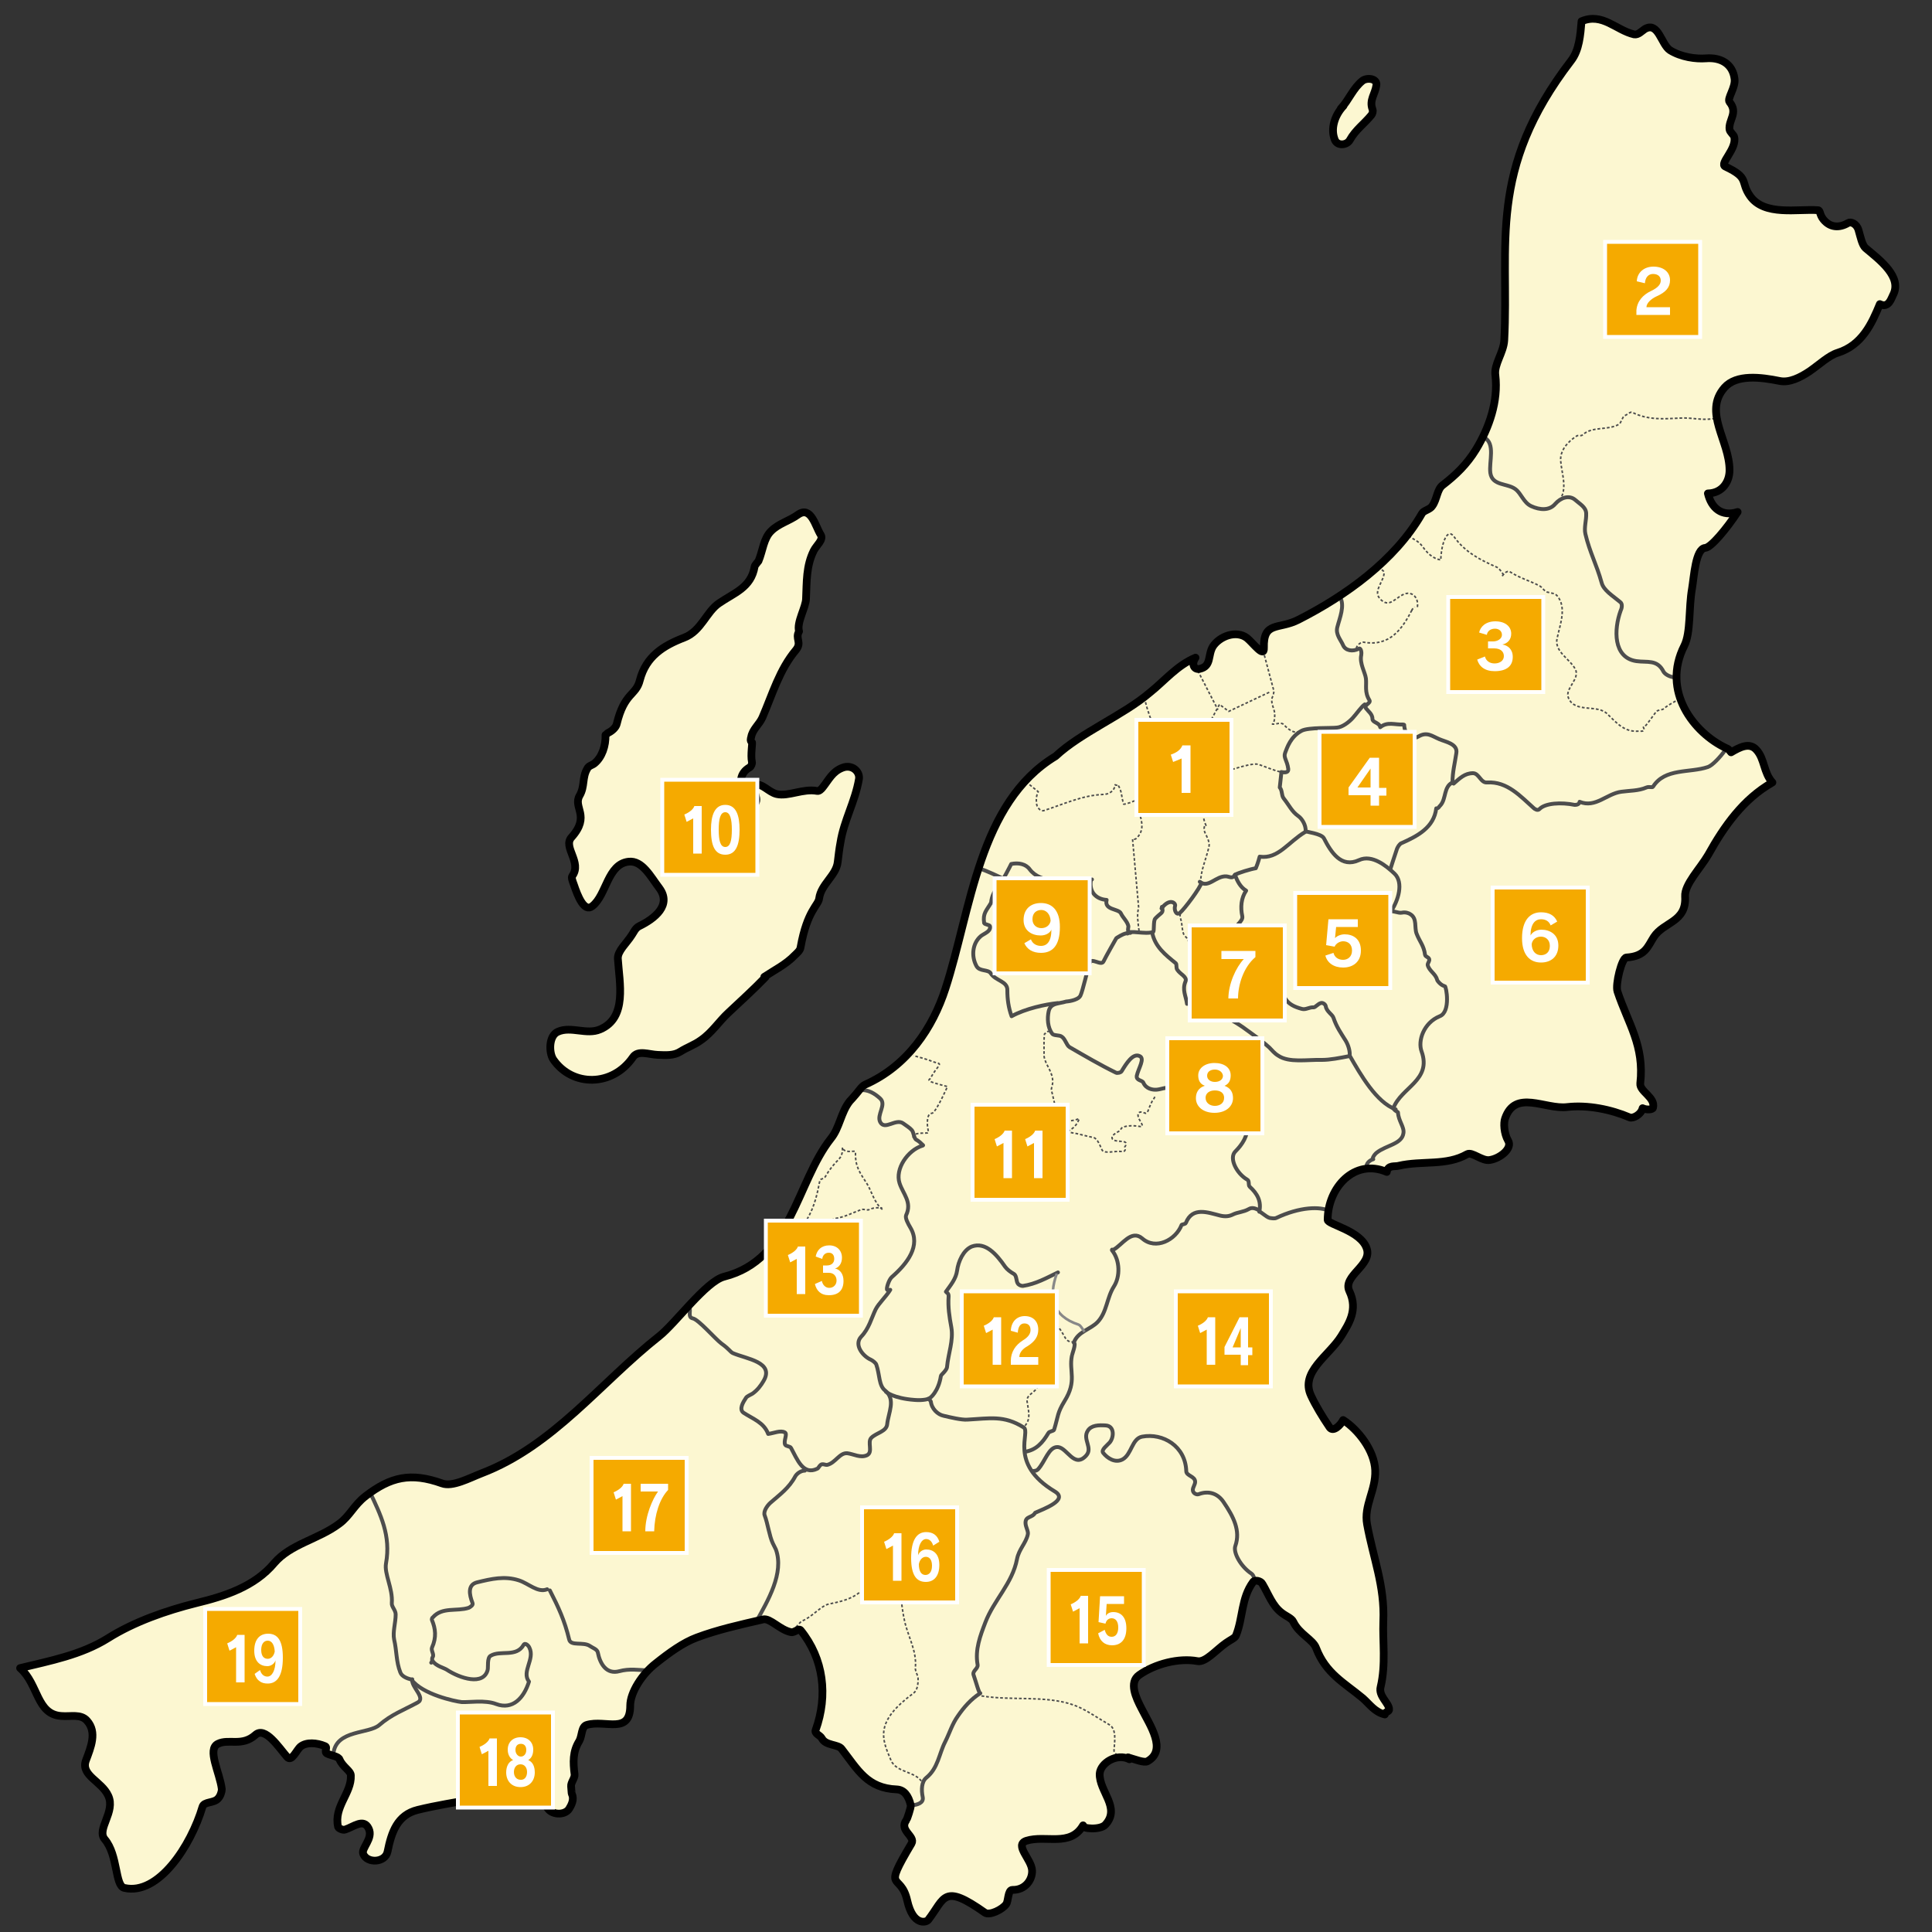 <?xml version="1.0" encoding="utf-8"?>
<!-- Generator: Adobe Illustrator 26.5.0, SVG Export Plug-In . SVG Version: 6.00 Build 0)  -->
<svg version="1.1" id="レイヤー_1" xmlns="http://www.w3.org/2000/svg" xmlns:xlink="http://www.w3.org/1999/xlink" x="0px"
	 y="0px" viewBox="0 0 500 500" style="enable-background:new 0 0 500 500;" xml:space="preserve">
<rect x="0" y="0" width="500" height="500" fill="#333333" stroke="none"/>
<style type="text/css">
	.st0{fill:#FCF7D1;}
	.st1{fill:#F0D81A;}
	.st2{fill:#CFD0D0;}
	.st3{fill:#B9E1F7;stroke:#717070;stroke-width:0.5;stroke-linecap:round;stroke-linejoin:round;}
	.st4{fill:none;stroke:#4D4D4D;stroke-linecap:round;stroke-linejoin:round;}
	.st5{fill:none;stroke:#4D4D4D;stroke-width:0.4;stroke-linejoin:round;stroke-dasharray:0.717,0.5;}
	.st6{fill:none;stroke:#F0D81A;stroke-width:0.64;stroke-linecap:round;stroke-linejoin:round;}
	.st7{fill:none;stroke:#000000;stroke-width:2;stroke-linecap:round;stroke-linejoin:round;}
	.st8{fill:#F8E478;}
	.st9{fill:#FFFFFF;}
	.st10{clip-path:url(#SVGID_00000066473142748419696300000012511531925958681511_);}
	.st11{fill:none;stroke:#000000;stroke-width:2;stroke-linecap:round;stroke-linejoin:round;stroke-miterlimit:10;}
	.st12{fill:none;stroke:#FAE889;stroke-width:3;stroke-miterlimit:10;}
	.st13{fill:#F0D81A;stroke:#000000;stroke-width:2;stroke-linecap:round;stroke-linejoin:round;stroke-miterlimit:10;}
	.st14{fill:#FFFFFF;stroke:#000000;stroke-width:2;stroke-linecap:round;stroke-linejoin:round;stroke-miterlimit:10;}
	.st15{fill:#FCDB60;stroke:#000000;stroke-width:2;stroke-linecap:round;stroke-linejoin:round;stroke-miterlimit:10;}
	.st16{fill:none;stroke:#FAE889;stroke-width:3;stroke-linecap:round;stroke-linejoin:round;stroke-miterlimit:10;}
	.st17{fill:url(#SVGID_00000048477098873059961780000002571261050321783471_);}
	.st18{fill:url(#SVGID_00000127009779308105752850000016629913912801615007_);}
	.st19{fill:url(#SVGID_00000026154981292709164070000004274843475479192731_);}
	.st20{fill:#FFE100;stroke:#000000;stroke-width:2;stroke-linecap:round;stroke-linejoin:round;stroke-miterlimit:10;}
	.st21{clip-path:url(#SVGID_00000112624166483265000370000002693102847543502747_);}
	.st22{fill:#FFF9C4;}
	.st23{clip-path:url(#SVGID_00000157306322335075520590000001324147871386845825_);fill:#F4D300;}
	.st24{fill:#231815;}
	.st25{clip-path:url(#SVGID_00000072248849443900885950000006858842974036235395_);fill:#231815;}
	.st26{clip-path:url(#SVGID_00000072248849443900885950000006858842974036235395_);fill:#F4D300;}
	.st27{clip-path:url(#SVGID_00000072248849443900885950000006858842974036235395_);fill:#FFFFFF;}
	
		.st28{clip-path:url(#SVGID_00000072248849443900885950000006858842974036235395_);fill-rule:evenodd;clip-rule:evenodd;fill:#FFFFFF;}
	.st29{clip-path:url(#SVGID_00000072248849443900885950000006858842974036235395_);fill:#F7E500;}
	.st30{clip-path:url(#SVGID_00000077324690064151524490000002564141597418240410_);fill:#FFFFFF;}
	.st31{clip-path:url(#SVGID_00000077324690064151524490000002564141597418240410_);fill:#F4D300;}
	.st32{clip-path:url(#SVGID_00000054974433611761044790000016447309840629046149_);fill:#FFFFFF;}
	.st33{clip-path:url(#SVGID_00000054974433611761044790000016447309840629046149_);fill:#F4D300;}
	.st34{fill:#966B2F;}
	.st35{clip-path:url(#SVGID_00000069377075582482196220000001829372323289135791_);fill:#BA7E35;}
	.st36{clip-path:url(#SVGID_00000069377075582482196220000001829372323289135791_);fill:#5C360C;}
	.st37{clip-path:url(#SVGID_00000069377075582482196220000001829372323289135791_);fill:#AA6B24;}
	.st38{clip-path:url(#SVGID_00000069377075582482196220000001829372323289135791_);fill:#FFF2CA;}
	.st39{clip-path:url(#SVGID_00000069377075582482196220000001829372323289135791_);fill:#00B1EA;}
	.st40{clip-path:url(#SVGID_00000129176720781412124780000000260186620383244967_);fill:#6FB72C;}
	.st41{clip-path:url(#SVGID_00000129176720781412124780000000260186620383244967_);fill:#FFFFFF;}
	.st42{clip-path:url(#SVGID_00000042710894716974032310000006357347505151603585_);}
	.st43{clip-path:url(#SVGID_00000042701153272946136830000005749410451036075677_);}
	.st44{clip-path:url(#SVGID_00000071524173799627712760000012836134634611554447_);fill:#F0A6C0;}
	.st45{clip-path:url(#SVGID_00000026854208609660326950000016439405216392744065_);}
	.st46{clip-path:url(#SVGID_00000108266906384997488090000014976195344452579005_);fill:#F0A6C0;}
	.st47{clip-path:url(#SVGID_00000176749841241859884180000005199660304133206692_);fill:#5C360C;}
	.st48{clip-path:url(#SVGID_00000176749841241859884180000005199660304133206692_);fill:#A7A8A8;}
	
		.st49{clip-path:url(#SVGID_00000176749841241859884180000005199660304133206692_);fill:none;stroke:#5C360C;stroke-width:0.504;stroke-linecap:round;stroke-linejoin:round;}
	.st50{clip-path:url(#SVGID_00000176749841241859884180000005199660304133206692_);fill:#0086BB;}
	.st51{clip-path:url(#SVGID_00000176749841241859884180000005199660304133206692_);fill:#656464;}
	.st52{clip-path:url(#SVGID_00000176749841241859884180000005199660304133206692_);fill:#878787;}
	.st53{clip-path:url(#SVGID_00000176749841241859884180000005199660304133206692_);fill:#BA7E35;}
	.st54{clip-path:url(#SVGID_00000176749841241859884180000005199660304133206692_);fill:#FFF2CA;}
	.st55{clip-path:url(#SVGID_00000176749841241859884180000005199660304133206692_);fill:none;stroke:#5C360C;stroke-width:0.504;}
	.st56{clip-path:url(#SVGID_00000067944676497898505820000009023702242336829592_);fill:#E8C201;}
	.st57{clip-path:url(#SVGID_00000067944676497898505820000009023702242336829592_);fill:#FFFFFF;}
	.st58{clip-path:url(#SVGID_00000067944676497898505820000009023702242336829592_);fill:#0296C9;}
	.st59{clip-path:url(#SVGID_00000032632633502957373150000010728166829841279641_);}
	.st60{clip-path:url(#SVGID_00000130611844204794129190000000988687066157178496_);}
	.st61{clip-path:url(#SVGID_00000013894022492740850030000001692810924577599404_);}
	.st62{clip-path:url(#SVGID_00000128461632380367583830000006554162835458932648_);}
	.st63{fill:none;stroke:#000000;stroke-width:0.1;}
	.st64{clip-path:url(#SVGID_00000152948140360872927420000012270823360295226773_);}
	.st65{fill:#403834;}
	.st66{fill:#5891B7;}
	.st67{fill:#3C3C3C;}
	.st68{fill:#E2E2E2;}
	.st69{fill:#C0C0C0;}
	.st70{clip-path:url(#SVGID_00000006672764869608703780000016312703196295865002_);}
	.st71{fill:#D0ECEC;}
	.st72{clip-path:url(#SVGID_00000000940580795756919890000012131627086724962197_);fill:#F4D300;}
	.st73{clip-path:url(#SVGID_00000176722678925718173770000006301591965100720020_);fill:#231815;}
	.st74{clip-path:url(#SVGID_00000176722678925718173770000006301591965100720020_);fill:#F4D300;}
	.st75{clip-path:url(#SVGID_00000176722678925718173770000006301591965100720020_);fill:#5BC9EB;}
	.st76{clip-path:url(#SVGID_00000176722678925718173770000006301591965100720020_);fill:#FFFFFF;}
	
		.st77{clip-path:url(#SVGID_00000176722678925718173770000006301591965100720020_);fill-rule:evenodd;clip-rule:evenodd;fill:#FFFFFF;}
	.st78{clip-path:url(#SVGID_00000176722678925718173770000006301591965100720020_);fill:#F7E500;}
	.st79{clip-path:url(#SVGID_00000158007781279706439070000011489113875867223983_);fill:#FFFFFF;}
	.st80{clip-path:url(#SVGID_00000158007781279706439070000011489113875867223983_);fill:#F4D300;}
	.st81{clip-path:url(#SVGID_00000089574253291725418890000016930800351859055501_);fill:#FFFFFF;}
	.st82{clip-path:url(#SVGID_00000089574253291725418890000016930800351859055501_);fill:#F4D300;}
	.st83{clip-path:url(#SVGID_00000000221741768674806450000013131061449375623809_);fill:#BA7E35;}
	.st84{clip-path:url(#SVGID_00000000221741768674806450000013131061449375623809_);fill:#5C360C;}
	.st85{clip-path:url(#SVGID_00000000221741768674806450000013131061449375623809_);fill:#AA6B24;}
	.st86{clip-path:url(#SVGID_00000000221741768674806450000013131061449375623809_);fill:#FFF2CA;}
	.st87{clip-path:url(#SVGID_00000000221741768674806450000013131061449375623809_);fill:#00B1EA;}
	.st88{clip-path:url(#SVGID_00000011011361633404089560000015063730079447854499_);fill:#6FB72C;}
	.st89{clip-path:url(#SVGID_00000011011361633404089560000015063730079447854499_);fill:#FFFFFF;}
	.st90{clip-path:url(#SVGID_00000111899824954557779730000015775932846877770156_);}
	.st91{clip-path:url(#SVGID_00000149381397584045789850000013046902943974745996_);}
	.st92{clip-path:url(#SVGID_00000014594708724501882870000017281034021524455298_);fill:#F0A6C0;}
	.st93{clip-path:url(#SVGID_00000093169432529641676890000015014781664230006193_);}
	.st94{clip-path:url(#SVGID_00000066478097317766589820000015167068247941577636_);fill:#F0A6C0;}
	.st95{clip-path:url(#SVGID_00000163061047626150732010000005543431147563672734_);fill:#5C360C;}
	.st96{clip-path:url(#SVGID_00000163061047626150732010000005543431147563672734_);fill:#A7A8A8;}
	
		.st97{clip-path:url(#SVGID_00000163061047626150732010000005543431147563672734_);fill:none;stroke:#5C360C;stroke-width:0.504;stroke-linecap:round;stroke-linejoin:round;}
	.st98{clip-path:url(#SVGID_00000163061047626150732010000005543431147563672734_);fill:#0086BB;}
	.st99{clip-path:url(#SVGID_00000163061047626150732010000005543431147563672734_);fill:#656464;}
	.st100{clip-path:url(#SVGID_00000163061047626150732010000005543431147563672734_);fill:#878787;}
	.st101{clip-path:url(#SVGID_00000163061047626150732010000005543431147563672734_);fill:#BA7E35;}
	.st102{clip-path:url(#SVGID_00000163061047626150732010000005543431147563672734_);fill:#FFF2CA;}
	.st103{clip-path:url(#SVGID_00000163061047626150732010000005543431147563672734_);fill:none;stroke:#5C360C;stroke-width:0.504;}
	.st104{clip-path:url(#SVGID_00000159459733858387933240000004976588896671938968_);fill:#E8C201;}
	.st105{clip-path:url(#SVGID_00000159459733858387933240000004976588896671938968_);fill:#FFFFFF;}
	.st106{clip-path:url(#SVGID_00000159459733858387933240000004976588896671938968_);fill:#0296C9;}
	.st107{clip-path:url(#SVGID_00000023969399601594528040000002986669571262307760_);}
	.st108{clip-path:url(#SVGID_00000126322012292466502060000013772079774060562569_);}
	.st109{clip-path:url(#SVGID_00000026871898179696041680000014938216844919327363_);}
	.st110{clip-path:url(#SVGID_00000097484716564664181000000012494366107442092181_);}
	.st111{clip-path:url(#SVGID_00000127760488192532168920000012063304675595726246_);}
	.st112{fill:#FCBC4B;}
	.st113{fill:url(#SVGID_00000166639156764736840960000006743194200631572629_);}
	.st114{fill:#4D4D4D;}
	.st115{fill:#D9D9D9;}
	.st116{fill:#8C8C8C;}
	.st117{fill:#BABABA;}
	.st118{fill:#B3B3B3;}
	.st119{fill:#FFF9D1;}
	.st120{fill:#FFFFFF;stroke:#F0D81A;stroke-width:2;stroke-miterlimit:10;}
	.st121{fill:#FFE100;}
	.st122{fill:none;stroke:#FFFFFF;stroke-width:2;stroke-linecap:round;stroke-linejoin:round;stroke-miterlimit:10;}
	.st123{fill:url(#SVGID_00000023968768152224460700000005925566823113398673_);}
	.st124{fill:url(#SVGID_00000147941666569061361050000000145635057534352309_);}
	.st125{fill:url(#SVGID_00000089553409327229173750000016411655365080232365_);}
	.st126{fill:url(#SVGID_00000027596049553185713900000001118303014282327187_);}
	.st127{fill:url(#SVGID_00000172440474799949074280000004002643461239101078_);}
	.st128{fill:url(#SVGID_00000159457004091697258200000013002787478340626058_);}
	.st129{fill:url(#SVGID_00000034788829250764378490000018052464064419192764_);}
	.st130{fill:url(#SVGID_00000104693897843259812590000005529185780967458432_);}
	.st131{fill:url(#SVGID_00000081643524092779124530000015429810920173799860_);}
	.st132{fill:url(#SVGID_00000013871726029473123060000012832936681443766966_);}
	.st133{fill:url(#SVGID_00000047040224632927581150000009513468671618475392_);}
	.st134{fill:url(#SVGID_00000021084080314728166440000007715126321001276069_);}
	.st135{clip-path:url(#SVGID_00000028290470615869741950000009441369284093598849_);fill:#00ADE8;}
	.st136{clip-path:url(#SVGID_00000028290470615869741950000009441369284093598849_);fill:#80BC25;}
	.st137{clip-path:url(#SVGID_00000028290470615869741950000009441369284093598849_);fill:#FFFFFF;}
	
		.st138{clip-path:url(#SVGID_00000036245842280703857810000007498000256974891417_);fill:none;stroke:#FFFFFF;stroke-width:5;stroke-linejoin:round;stroke-miterlimit:10;}
	
		.st139{clip-path:url(#SVGID_00000036245842280703857810000007498000256974891417_);fill:none;stroke:#FFFFFF;stroke-width:6;stroke-linejoin:round;stroke-miterlimit:10;}
	
		.st140{clip-path:url(#SVGID_00000036245842280703857810000007498000256974891417_);fill:none;stroke:#FFFFFF;stroke-width:3;stroke-linejoin:round;stroke-miterlimit:10;}
	.st141{fill:#FF2600;}
	.st142{fill:#C8C8C8;}
	.st143{fill:#F5AA00;stroke:#FFFFFF;stroke-miterlimit:10;}
	.st144{fill:#F0D81A;stroke:#F0D81A;stroke-miterlimit:10;}
	.st145{fill:none;stroke:#4D4D4D;stroke-width:0.75;stroke-linecap:round;stroke-linejoin:round;stroke-miterlimit:10;}
	.st146{fill:#B9E1F7;stroke:#888888;stroke-width:0.5;stroke-linejoin:round;stroke-miterlimit:10;}
	.st147{fill:none;stroke:#F0D81A;stroke-width:0.5;stroke-linecap:round;stroke-linejoin:round;}
	.st148{fill:none;}
	.st149{fill:#FCF7D1;stroke:#000000;stroke-width:2;stroke-linecap:round;stroke-linejoin:round;}
	.st150{fill:none;stroke:#231815;stroke-width:0.369;stroke-linejoin:round;stroke-dasharray:2.058,0.823;}
	.st151{fill:none;stroke:#888888;stroke-width:0.68;stroke-linejoin:round;}
	.st152{fill:#FCF7D1;stroke:#000000;stroke-width:0.961;stroke-linecap:round;stroke-linejoin:round;}
	.st153{fill:#FCF7D1;stroke:#4D4D4D;stroke-width:0.68;stroke-linecap:round;stroke-linejoin:round;}
	.st154{fill:#FCF7D1;stroke:#333333;stroke-width:0.684;stroke-linecap:round;stroke-linejoin:round;}
	.st155{fill:#FCF7D1;stroke:#4D4D4D;stroke-width:0.684;stroke-linecap:round;stroke-linejoin:round;}
	.st156{fill:#FCF7D1;stroke:#333333;stroke-linecap:round;stroke-linejoin:round;}
	.st157{fill:#FCF7D1;stroke:#4D4D4D;stroke-linecap:round;stroke-linejoin:round;}
	.st158{fill:none;stroke:#666666;stroke-width:0.4;stroke-linejoin:round;stroke-dasharray:0.717,0.5;}
	.st159{fill:none;stroke:#4D4D4D;stroke-linecap:round;stroke-linejoin:round;stroke-dasharray:0.4,0.8,1.2,0.8;}
	.st160{fill:none;stroke:#000000;stroke-width:0.64;stroke-linecap:round;stroke-linejoin:round;}
	.st161{fill:none;stroke:#D2EDF7;stroke-width:0.75;stroke-linecap:round;stroke-linejoin:round;}
	.st162{fill:none;stroke:#666666;stroke-width:0.4;stroke-linejoin:round;}
	.st163{fill:none;stroke:#4D4D4D;stroke-width:0.68;stroke-linecap:round;stroke-linejoin:round;}
	.st164{fill:#FFFFFF;stroke:#000000;stroke-width:1.321;stroke-linecap:round;stroke-linejoin:round;}
	.st165{fill:none;stroke:#000000;stroke-width:2.927;stroke-linecap:round;stroke-linejoin:round;}
	
		.st166{fill:none;stroke:#000000;stroke-width:2.927;stroke-linecap:round;stroke-linejoin:round;stroke-dasharray:1.144,1.144,1.144,1.144,1.144,1.144;}
	.st167{fill:#FCF7D1;stroke:#666666;stroke-width:0.68;stroke-linecap:round;stroke-linejoin:round;}
	.st168{fill:none;stroke:#FCF7D1;stroke-width:2.679;}
	.st169{fill:none;stroke:#333333;stroke-width:0.68;stroke-linecap:round;stroke-linejoin:round;}
	.st170{fill:#FCF7D1;stroke:#666666;stroke-linecap:round;stroke-linejoin:round;}
	.st171{fill:none;stroke:#1EA3D8;stroke-width:0.975;stroke-linecap:round;stroke-linejoin:round;}
	.st172{fill:none;stroke:#888888;stroke-width:0.68;stroke-linecap:round;stroke-linejoin:round;}
	.st173{fill:none;stroke:#333333;stroke-width:0.444;stroke-linejoin:round;stroke-dasharray:0.717,0.991;}
	.st174{fill:none;stroke:#000000;stroke-miterlimit:10;}
	.st175{fill:#DCDDDD;}
</style>
<g>
	<g>
		<g>
			<path class="st0" d="M273.2,195.7c-19.9,12-21.9,39.8-28.5,60.1c-3.3,10.2-9.8,20-20.8,24.9c-0.9,0.4-1.6,1.6-2.4,2.5
				c-0.6,0.7-1.3,1.5-1.6,1.8c-2.3,2.9-2.6,6.9-4.9,9.7c-8.9,11.3-10.2,31.3-27.6,35.7c-4.7,1.2-12.6,12.1-16.8,15.4
				c-15.2,12-27.4,28.4-46,35.5c-3.1,1.2-7.5,3.6-10.2,2.6c-8.1-2.9-13.3-1.7-19.8,3.3c-3,2.3-4.1,5.2-6.9,7.2
				c-5.4,4-12.5,5.2-16.7,10.1c-5.2,6.2-12.9,8.6-20.3,10.4c-7.6,1.9-16,4.8-22.8,9.1c-6.9,4.3-14.9,5.8-22.7,7.7
				c4.8,4.2,4.2,12,10.7,12.4c2.4,0.2,5-0.6,6.6,1.2c2.7,3,1,6.9-0.3,10.4c-1.3,3.8,4.1,5.3,5.8,9c2,4.2-3.1,8.7-0.9,11.3
				c3.5,4.1,2.6,12.1,5.1,12.6c8.8,2,17.2-10.9,20.2-21c0.4-1.4,2.9-0.9,4-2.1c0.6-0.6,1-1.7,1-2.5c-0.5-4.2-3.9-10.3-1-11.7
				c2.8-1.4,6.2,0.8,9.7-2.3c2.5-2.3,6.1,3.3,8.2,5.7c1.2,1.4,2.4-1.8,3.5-2.7c1.5-1.2,4.2-1,6.3-0.1c0.8,0.3-0.3,1.4,0.5,1.9
				c1.2,0.6,3,0.7,3.3,1.6c0.8,1.9,2.9,2.9,2.9,4.1c0.2,4.6-4.5,8.1-3.3,13.3c0.1,0.4,1.3,0.9,1.8,0.7c2.2-0.7,4.8-3,6.1-0.3
				c1.3,2.6-2,5.1-1.4,6.6c1,2.5,5.7,2.3,6.3-0.6c1-5,2.5-9.5,7.8-10.8c9.8-2.4,19.2-2.9,28.9-6.6c1.9-0.7,3.3,3.2,4.5,5.8
				c1,2.2,4.7,2.3,5.8,0.5c0.5-0.8,1.4-2.4,0.7-3.8c-0.1-0.1-0.1-1.1-0.2-2c-0.1-1,1-2.1,0.9-3.1c-0.4-3.1-0.5-5.9,1.2-8.6
				c0.8-1.4,0.5-3.8,2-4.2c4.8-1.4,11.2,2.6,11.2-5c0-3.4,3.1-8.2,6.6-10.9c3.5-2.8,7.1-5.4,10.6-6.7c5.3-2,11.1-3.3,17.2-4.7
				c1.8-0.4,4.3,2.7,7.2,3.3c0.9,0.2,2-1.1,2.5-0.5c6,7.4,7.1,16.9,3.9,25.8c-0.4,1,1.1,1.3,1.6,2.2c1,1.9,4.2,1.5,5.1,2.7
				c4.2,5.4,6.6,10.2,14.3,10.5c1.8,0.1,3,1.5,3.6,4.1c0.1,0.6-1,3.7-1.1,3.8c-2.1,2.7,2.4,4.2,1.3,6.1c-7.8,13.1-2.8,7.1-1.1,14.8
				c1.5,6.6,4.9,5.6,5.4,5c4.4-5.7,3.8-9.6,14.7-1.9c1.2,0.8,4.5-0.8,5.5-2.2c0.6-0.8,0.4-3.7,1.6-3.7c3.3,0.1,5.2-2.6,5.1-5
				c-0.1-2.9-4.7-6.6-1.5-7.7c5-1.6,11.4,1.7,14.7-4c-0.5,0.9,4.5,1.3,5.8-0.2c4-4.4-1.7-8.6-1.5-13.2c0.2-2.7,4.4-5.4,7.7-3.7
				c0.1,0,0.1-0.5-0.4-0.5c1.8,0.5,4.2,1.5,5.1,1c5.1-2.9,0.6-9.3-1.6-13.7c-1.4-2.7-3.3-6.7-0.6-8.6c4.1-2.9,10.3-4.5,15.1-3.6
				c2.1,0.4,4.8-2.9,7.4-4.7c1.1-0.8,2.4-1.3,2.6-2c1.8-4.5,1.3-9.6,4.4-13.8c0.4-0.6,2-0.3,2.4,0.5c1.6,2.7,2.6,5.7,5,7.5
				c1,0.8,2.6,1.4,3,2.3c1.5,3.2,5.1,4.6,5.9,6.8c2.5,6.6,7.3,9,12.1,13c1.8,1.6,3.1,3.6,5.7,4.2c0-0.8,1.2-0.6,1.1-1.4
				c-0.1-1.6-2.8-3.4-2.2-5.7c1.4-5.9,0.5-11.8,0.7-17c0.4-9.2-2.6-16.3-4.2-25.1c-0.9-4.9,2.3-8.8,2.1-14c-0.2-5.1-4.4-10.5-8.3-13
				c-0.7,1.4-2.6,3.2-3.5,1.9c-1.9-2.8-3.7-5.8-4.8-8.2c-2.9-6.1,4.6-10.3,7.8-15.4c1.8-3,4.5-6.7,2.1-11.7c-1.8-3.9,6-6.7,4.5-11
				c-1.5-4.6-10.1-6.2-10.1-7.4c0-8.3,6.9-16,15.3-12.4c0.3-1.9,2.1-1.3,3.1-1.6c6-1.4,12.3,0.1,17.7-3c1.3-0.7,3.9,1.9,5.9,1.5
				c2.6-0.4,5.9-3,4.7-5c-1.1-1.9-1.2-4.6-0.8-5.7c2.6-7.7,10.4-2.3,16.1-3c5.3-0.6,11.3,0.6,16.2,2.7c0.8,0.3,2.9-0.7,3.3-2.4
				c1,0.5,2.6,0.4,2.7-0.1c0.7-2.7-3.5-4.2-3.3-6.3c1.1-9.8-3.1-15.4-5.9-23.8c-0.6-1.8,1.1-8.7,2.3-8.8c4.9-0.3,5.5-2.8,7.1-5.3
				c2.6-4,8.5-3.8,8.1-10.5c-0.2-3.1,3.9-7.2,6-10.8c4-7.2,9-14.4,16.6-18.7c-2.3-2.5-2-6.1-4.1-8.4c-1.8-2.1-4.4-0.7-6.6,0.6
				c-0.7-0.9-0.8-0.9-1.3-1.1c-8.3-3.9-16.8-14.7-10.8-26.5c1.7-3.4,1.1-9.8,2-14.8c0.5-3,0.9-10.3,3.4-10.5
				c1.5-0.1,5.5-4.9,8.4-9.3c-4.1,1.3-6.8-1-7.7-4.8c3.9-0.1,5.6-3.2,5.6-6c0-7.7-6.9-15-1.3-21.4c3.1-3.5,9.4-2.7,14.3-1.7
				c2.5,0.5,5.3-0.9,7.7-2.5c2.6-1.8,5-4.1,7.3-4.8c6.3-2,8.8-7.5,10.9-12.6c2.3,1.2,3-1.6,3.4-2.3c2.5-4.7-3.4-9.1-7.1-12.2
				c-0.9-0.8-1.3-2.9-1.8-4.6c-0.5-1.8-2.1-2.3-2.7-1.9c-2.2,1.3-4.6,1.3-6.4-0.9c-1-1.2-0.8-2.4-1.4-2.4
				c-5.3-0.4-13.9,1.6-17.6-3.7c-2.6-3.7,0-4.6-6.4-7.6c-1.6-0.8,3.1-4.6,2.3-7.7c-0.1-0.5-1.1-1.2-1.2-1.9c-0.3-2.5,2.3-4.3,0-7.1
				c-0.7-0.9,1.6-3.7,1.3-6c-0.5-4-3.7-5.6-7.4-5.3c-2.6,0.2-6.4-0.3-9.3-2.1c-2.3-1.5-3-7.5-6.5-5.5c-0.8,0.5-1.7,1.6-2.8,1.4
				c-4.7-1.1-8.2-5.7-13.6-3.4c-0.3,3.6-0.6,7.5-2.7,10.2c-21.8,28.4-16,47.4-17.3,72.4c-0.2,3.2-2.7,6.2-2.3,9
				c0.8,6.7-1.6,13.6-5,19.2c-2.4,3.9-5.2,6.6-8.7,9.3c-1.4,1.1-1.4,3.6-2.6,5.3c-0.6,1-2.3,1.2-2.7,2c-7,12.2-19.8,21.3-32,27.5
				c-5.1,2.6-9.1,0.3-8.9,7.3c0.1,2.7-2.8-1.3-4.4-2.6c-2.8-2.1-7.1-0.4-8.8,2.2c-1.4,2.3-0.3,5.1-3.4,5.8c-1.4,0.3-2.3-1.1-1.1-2.9
				c-4.8,2-8,6-11.9,9.1C290.7,185.1,279.7,189.6,273.2,195.7z"/>
			<g>
				<path class="st148" d="M159.9,399.6c1.9-1,4.7-1.4,4.8-4.1c0.1-0.9,0.1-1.9,0.1-2.7c-0.1-1.8,3-3.4,2.8-5.3
					c-0.3-4.4-1.2-7.2,0.6-11.3c0,0.1,1.1-0.6,1.1-0.5c-0.9,2.2,6.5,3.6,11.8,1.4c1.5-0.6,3.8,0.2,5.7-0.8c1.5-0.8,3.3-2.1,4.6-1.7
					c2.9,1,6.3-0.5,7.8-3.2c1.5-0.2,3-1.2,4.1-0.6c0.8,0.4-0.4,2.2,0.1,3.2c0.2,0.4,1.3,0.4,1.5,0.8c1.6,2.9,3.1,7.2,6.8,5.4
					c0.3-0.1,0.5-0.7,0.9-1c0.5-0.4,1.2,0.1,1.7,0c2.1-0.5,3.2-3.2,5.2-3c1.6,0.2,3.7,1.3,5.4,0.5c0.1,0.6,0.6,1.4,0.9,1.5
					c2.5,1.3,2.6,3.2,3.9,5.2c1,1.4,3.6-1.5,4.3,0.5c0.7,1.9-2.4,3-2.6,4.9c-0.2,1.8-0.5,3.5-0.4,5.1c0.2,3,0.5,8.5,1.1,8.4
					c-2,0.5-2,2.5-3.1,3.9c-1.1,1.5-3.3,1.8-4,3c-2.4,4-6.2,5-10.3,5.8c-2.1,0.4-6.1,4.9-8.8,5.9c-0.7,0.3,1.2-0.5,0,0
					c-2.9-0.6-6.4-2.9-8.2-2.5c-6.1,1.4-11.8,2.7-17.2,4.7c-1.5,0.6-3,1.4-4.6,2.4c-1.8-5.2-3.8-10.6-7.4-14.8
					c-0.3-0.4-0.2-1.7-0.8-2.3c-0.7-0.7-1.8-1-2.6-1.7c-0.5-0.5-0.5-1.1-0.7-1.4c-1.4-1.6-3.8-2.1-3.6-4.8c0-0.3-0.3-1-0.8-1.2"/>
				<path class="st148" d="M447.2,193.1c-0.9,1.5-3.6,4.9-5.1,5.4c-4.7,1.6-11.1,0.2-14.2,5.1c-0.2,0.4-1.1,0-1.7,0.2
					c-2.1,0.9-4.5,0.8-6.5,1.1c-3.8,0.5-6.7,4.3-10.8,2.6c-0.1,0.8-1,0.9-1.3,0.8c-3.4-0.7-7.5-0.5-9.1,1.1
					c-0.5,0.5-1.3-0.1-1.4-0.2c-3.5-3.1-6.9-7.1-12.1-6.7c-1.8,0.1-2.1-2.5-3.7-2.4c-2.1,0-3.7,1-5.3,2.4c0,0.3,0.1,0.1,0,0
					c-2.3,1.1-1.7,4.1-3.2,5.8c-0.2,0.3-0.5,0.9-1.1,0.8c-0.8,6.2-6.9,8-12,10.4c-1.3,0.6-1.4,2.6-1.9,3.9c1.2,0.8,2.4,1.8,3.2,2.6
					c2.4,2.2,1,7-1,9.9c0.3-0.5,2,0.4,2.9,0.2c0.9-0.2,1.8,0.2,2.2,0.4c1.8,1.1,0.9,3.4,1.6,5c0.8,2.1,1.9,3.1,2.2,5.5
					c0.1,0.6,1.2,0.6,1.1,1.4c0,0.5-0.5,0.9-0.4,1.3c0.4,1.5,2,2.2,2.4,3.7c0.1,0.3,1.2,1.6,2,1.7c0.4,0,1.6,6.7-1.3,7.8
					c-4.2,1.6-5.7,6.4-4.7,9.1c2.8,7.5-5.3,9.4-7.3,14.7c0.4,0.9,1.2,0.9,1.2,1.1c0.1,2.2,1.6,3.8,1.4,5.4c-0.5,2.8-4.6,3.2-6.9,5
					c-0.4,0.3-0.9,0.9-1.1,1.6c0,0,0.1,0.1,0.2,0.1c-1,0.3-2,1-1.9,2.2c1.8-0.3,3.7-0.2,5.7,0.7c0.3-1.9,2.1-1.3,3.1-1.6
					c6-1.4,12.3,0.1,17.7-3c1.3-0.7,3.9,1.8,5.9,1.5c2.6-0.4,5.9-3,4.7-5c-1.1-1.9-1.2-4.6-0.8-5.7c2.6-7.7,10.4-2.3,16.1-3
					c5.3-0.6,11.3,0.6,16.2,2.7c0.8,0.3,2.9-0.7,3.3-2.4c1,0.5,2.6,0.4,2.7-0.1c0.7-2.7-3.5-4.2-3.3-6.3c1.1-9.8-3.1-15.4-5.9-23.8
					c-0.6-1.9,1.1-8.7,2.3-8.8c4.9-0.3,5.5-2.8,7.1-5.3c2.6-4,8.5-3.8,8.1-10.5c-0.2-3.1,3.9-7.2,6-10.8c4-7.2,9-14.4,16.6-18.7
					c-2.3-2.5-2-6.1-4.1-8.4c-1.8-2.1-4.4-0.7-6.6,0.6C447.9,193.3,447.7,193.4,447.2,193.1"/>
			</g>
			<path class="st149" d="M347,28.1c2.1-2.2,3.1-5.2,5.6-7.2c1.2-0.9,3.9-0.6,3.6,1.2c-0.3,2.2-1.9,3.8-1,6.2c0.2,0.5,0,1.1-0.3,1.5
				c-1.9,2.3-4.1,3.8-5.6,6.5c-0.8,1.3-3.1,1.5-3.8,0c-1.3-3,0-6.6,2.2-8.9"/>
			<path class="st149" d="M212,232.5c0.5-3.7,4.4-5.9,4.8-9.4c0.2-1.6,0.4-3.5,0.7-5c0.9-5.8,3.8-10.6,4.8-16.5
				c0.3-1.9-1.8-3.9-4.3-2.9c-2.6,1-3.5,3.1-5.1,5.1c-0.3,0.4-0.9,1-1.4,0.9c-3.7-0.7-7.4,1.5-10.5,0.8c-2.1-0.5-3.8-2.9-5.4-2.3
				c-1.6,0.6,0.9,3-0.1,4.7c-0.4,0.6-1.3,1-1.8,0.4c-0.8-0.8-1-2.4-1.3-3.1c-1.1-2.6-1-5.1,1.6-6.6c0.4-0.2,0.7-1,0.6-1.4
				c-0.4-1.8,0.2-5,0-5.1c-0.5-0.3-0.3-1-0.2-1.3c0.3-2,2.1-3.3,2.9-5.1c2.6-6,4.4-12.4,8.7-17.5c1.6-2-0.3-2.9,0.8-4.8
				c-0.7-2.3,1.8-6.3,1.8-8.5c0.2-4.3,0-8.4,2-12.4c0.7-1.4,2.6-2.8,1.8-4.1c-1.4-2.2-2.5-7.6-5.9-5.2c-2.4,1.7-5,2.3-6.9,4.2
				c-2,1.9-2.2,5.2-3.3,7.8c-0.2,0.3-0.9,1-1,1.4c-0.9,5.5-5.3,6.8-9.2,9.5c-3.3,2.2-4.6,7.2-9,8.9c-5.5,2.1-9.9,4.9-11.5,11
				c-1,4.1-4,3.1-6,11.4c-0.2,0.8-1.1,1.7-2.1,2.2c-0.5,0.2-0.5,0.6-0.8,0.6c0.1,2.8-0.9,5.8-2.9,7.4c-0.5,0.4-1.5,0.6-1.8,1.3
				c-1.4,2.3-0.6,4.6-2,7c-1.8,3.1,2.9,5.2-2.1,10.8c-2.3,2.5,2.8,6.5,0.2,10c-0.3,0.4,0.1,1.4,0.4,2.2c1,3,2.7,7.3,4.8,5.6
				c3.7-2.9,3.9-10.9,9.4-11.5c3.5-0.4,5.7,3.9,7.9,6.8c3.3,4.4-1.1,7.9-5.2,9.9c-1,0.5-1.4,1.6-1.9,2.3c-1.4,2.2-3.7,4.1-3.6,6.1
				c0.4,6.3,2.5,15.3-4.6,18.3c-3.5,1.5-7.5-0.9-10.9,0.6c-2.4,1-2.4,5.4-1.2,7.2c4.9,7.1,15.3,7.1,20.6-0.6
				c1.3-1.9,4.1-0.7,6.4-0.6c2.2,0.1,4.2,0.2,5.8-0.8c1.9-1.2,3.6-1.7,5.4-3c2.9-2,4.7-4.9,7.1-7.1c3.3-3.1,6.5-6,9.6-9.2
				c-0.1,0-0.2-0.1-0.3-0.1c2.7-1.8,5.6-3.2,7.9-5.6c0.6-0.6,1.4-1.2,1.5-2.1C208.9,235.6,211.8,234.3,212,232.5z"/>
			<path class="st4" d="M384.1,113.2c3,1.6,1.2,6.3,1.6,9.2c0.5,3.4,4.4,2.6,6.5,4.2c1.5,1.1,2.1,3.5,4.1,4.4c2.2,1,4.7,1.2,6.2-0.6
				c1.4-1.6,3.6-2.4,5.2-1c1.1,1,2.7,1.8,2.8,3.4c0.1,1.8-0.6,3.7-0.2,5.4c1.1,4.7,2.9,7.9,4.2,12.6c0.5,2,2.9,3.4,4.8,5
				c0.7,0.5,0.4,1.7,0.1,2.3c-1.7,4.7-2,12.1,4.1,13c2.8,0.4,5.4-0.5,7,2.7c0.4,0.7,1.6,1.4,2.9,1.5"/>
			<path class="st4" d="M376.2,202.8c1.6-1.4,2.9-2.7,5-2.7c1.6,0,2,2.6,3.7,2.4c5.2-0.3,8.6,3.6,12.1,6.7c0.1,0.1,0.9,0.7,1.4,0.2
				c1.5-1.6,5.7-1.8,9.1-1.1c0.3,0,1.2,0,1.3-0.8c4.1,1.7,7-2.1,10.8-2.6c2.1-0.3,4.4-0.2,6.5-1.1c0.7-0.3,1.5,0.1,1.7-0.2
				c3.1-4.9,9.5-3.5,14.2-5.1c1.2-0.4,3.3-2.7,4.5-4.4"/>
			<path class="st5" d="M265.5,202.3l3.2,2.6c-0.5,0.9-0.6,2-0.4,3.3c0.1,0.8,1,1.8,1.8,1.6c5.2-1.7,10.1-4,15.4-4.2
				c1.4,0,2.9-0.8,3.1-2.5c0.3,0.2,0.5,0.1,0.6-0.1c1.2,1.5,1,3.4,1.6,5.1c0,0.1,1.1-0.1,2.7-0.8c0,0,3,5.4,1.7,8.1
				c-1.2,2.5-2.1,1.7-2.1,1.7l1.6,18c-0.6,1.1-0.1,4.5,0.1,5.9"/>
			<path class="st5" d="M310.7,228.6c0-3.4,1.5-6.3,2.2-9.6c0.2-1-0.5-2.4-1.1-3.6c-0.2-0.5-0.3-1.3,0.1-1.9c0,0,0.2,0.1,0.2,0.1
				c-1-2-0.7-4.1-0.2-6.3c0.4-1.9-0.7-3.9,0.3-5.9c0,0.1-0.1,0.2-0.3-0.1c-1.3-0.9-3.3-0.2-4.1-1.3c-1.7-2.2-4.1-0.8-6-2.7
				c-2.1,6-5.7,8.9-8.2,10.2"/>
			<path class="st4" d="M310.5,228.2c2.2,1.8,4.2-1.6,6.9-1.4c0.9,0.1,1.6,0.7,2.2-0.4c0.6,1.6,1.4,3.2,2.9,4.1
				c-1.3,1.9-1.5,4.3-1,6.6c0.3,1.4-2.1,2.4-1.6,3.5c0.6,1.3-0.1,2.7,0.8,3.7c0.4,0.5,0.2,1.5,1.2,1.5c-0.5,1.4-0.4,3.4,0.6,3.8
				c1.9,0.7,4.6,1.1,4.6,3.6c0.7,0,1.2,0.7,1.3,0.9c0.7,2.4,3.4,2.4,4,3.9c0.9,1.9,2.7,2.6,4.5,3.1c1.1,0.3,1.9-0.5,3.1-0.4
				c0.4,0,1.1-0.9,1.8-1.1c0.5-0.2,1.2,0.3,1.3,0.8c0.2,1.4,1.7,2.1,2,3c0.8,2.4,1.9,3.9,3.2,6c0.7,1.2,1.1,2.7,1,3.8
				c2.8,4.9,6.9,12.1,11.9,13.9"/>
			<path class="st4" d="M282.3,228c-0.4,2.8,1.3,4.7,4.1,4.9c-0.7,2.7,3.1,2.2,3.7,3.5c0.5,1.1,1.6,2,1.9,3.2c0.1,0.3-0.2,1,0,1.3
				c0.2,0.3,0.2,0.4,0.6,0.5c-0.2-0.1-0.6-0.4-0.8,0.2c0.3-1,4.6,0.3,6.6-0.4c0.4-0.1,0-2.9,0.6-3.5c1.6-1.7,2.2-1.3,1.7-3"/>
			<path class="st4" d="M298.2,241.4c0.7,3.6,3.4,5.7,6.1,7.9c0.3,0.3,0,1.2,0.4,1.7c0.8,1.2,2.6,1.8,2.1,3
				c-0.9,2.2,0.1,3.7,0.4,5.8c2.6-1.7,5.3,0.6,7.9,1.3c-0.4,0.6,0.3,1.1,0.5,1.2c2.1,1.1,4.1,2.2,6,3.5c2.2,1.6,4.8,3.4,6.9,5.3
				c0.7,0.7,1.3,1.5,2.3,2.1c2.8,1.9,7.4,1,11.3,1.1c2.2,0,4.6-0.5,7.2-1"/>
			<path class="st4" d="M238.9,296.4c-0.5-0.5-1-1-1.7-1.4c-0.7-0.3-0.7-1.9-1.2-2.5c-0.6-0.7-1.5-1.2-2.3-1.8
				c-1.9-1.3-4.7,1.9-5.9-0.3c-1-1.9,1.7-4.5,0-6.1c-1.3-1.2-3.2-2.5-5.3-2.1"/>
			<path class="st4" d="M287.8,323.4c0.2,0.1,0.3,0.1,0.4,0c2.2-1.2,4.6-5.3,7.4-2.9c3.5,3.1,8.7,0.4,10.2-3.5c0-0.1,1-0.2,1.1-0.5
				c1.7-4.3,5.7-2.7,8.9-1.9c1.3,0.3,2.3,0.2,3.3-0.3c1.2-0.6,2.7-0.6,4.1-1.4c0.8-0.5,1.8-0.2,2.7,0.4"/>
			<path class="st4" d="M240.2,362c0.6,0,2.7-2,3.3-5.9c0-0.2,0.7-0.8,1-1.2c0.5-0.6,0.6-1,0.6-1.2c0.3-3.4,1.7-6.8,1.1-10.2
				c-0.5-2.7-0.9-5.3-0.7-8c0-0.9-0.4-0.8-0.7-1.2c1.2-1.7,2.6-3.3,2.9-5.5c0.3-2.3,1.6-5.3,3.8-6.2c3.5-1.3,6.4,2,8.6,5.2
				c0.5,0.7,1.4,1.4,2.3,1.9c0.8,0.5,0.5,1.9,1.1,2.6c0.3,0.3,0.8,0.5,1.2,0.5c3.4-0.5,6.2-2.1,9.1-3.5"/>
			<path class="st4" d="M287.8,323.6c2.1,2.6,2.1,6.8,0.5,9.3c-1.9,3-1.8,6.6-4.2,9.2c-1.9,2-5.2,2.5-6.2,5.4
				c0.7,0.1-0.5,3.1-0.5,3.4c-0.8,4,1.4,6.4-1.9,11.7c-1.9,3.1-1.6,3.8-2.7,7.4c-0.1,0.4-1.3,0.4-1.5,0.9c-1.5,2.5-3.1,4.3-5.9,4.8"
				/>
			<path class="st4" d="M236,467.2c1.4-0.1,3.1-0.6,2.8-2.1c-0.4-1.9-0.3-4,0.9-5c3.1-2.5,3.3-6.2,4.9-9.3c1.2-2.4,1.8-4.6,3.3-6.7
				c1.5-2.2,3.4-4.4,5.8-5.9c-0.3,0.2-1.1-2.9-1.7-4.6c-0.5-1.2,1.2-1.7,1-2.8c-0.7-3.9,0.7-7.5,2-10.9c2.2-5.8,7-10.1,8.2-16.4
				c0.5-2.6,2.3-4.1,2.8-6.4c0.2-0.8-0.6-1.9-0.6-3c0-1.8,1.7-1.2,2.5-2.6c2.2-1,8.7-3.3,5.1-5.5c-12.2-7.3-6.1-15.4-8.1-16.6
				c-5.1-3.2-8.8-2.3-14.6-2c-1.5,0.1-4.4-0.6-6.1-1c-1.5-0.3-3.1-1.8-3.3-3.7l-0.5-0.7c0,0-1.4,0.5-3.7,0.3
				c-5.5-0.4-7.4-2.1-7.4-2.1"/>
			<path class="st5" d="M205,421.8c1.2-0.5,1.9-2,2.6-2.3c2.7-1.1,4.9-4,7-4.4c4.1-0.8,7.9-1.8,10.3-5.8c0.8-1.2,2.9-1.5,4-3
				c0.2-0.2,0.3-0.5,0.4-0.7"/>
			<path class="st4" d="M141.6,411.3c-2.4,1-4.8-1.5-7.3-2.3c-3.7-1.2-7.1-0.4-10.8,0.5c-2.5,0.6-2.1,3.1-1.2,5.4
				c0.2,0.5-0.6,1-1,1.2c-3.1,1-6.9-0.3-9.3,2.5c0,0-0.2,0.1-0.2,0.3c-0.1,0.2,0,0.4,0,0.4c0.9,2.2,1.2,4.4,0,7.1
				c-0.3,0.7,0.6,1.8,0.2,2.4c-0.4,0.7,0.1,0.9-0.4,1.5"/>
			<path class="st4" d="M106.7,434.6c-0.4,1.9,3.6,4.8,1.4,6c-3.7,2-6.8,3.1-9.9,5.8c-2.7,2.4-11.1,1.2-11.9,7.3l-0.1,0.6"/>
			<path class="st4" d="M112,429.9c0.9,1.3,2.8,1.7,3.6,2.2c3.5,2.3,9.5,4.2,10.6,0.1c0.2-0.7-0.2-3.2,0.8-3.7
				c2.5-1.5,6.6,0.5,8.5-2.8c0.4-0.7,1.3,0.2,1.5,0.7c1.5,3-2.1,6.2-0.1,8.8l0,0c-1.3,4.2-4.2,7.4-8.5,5.8c-2.8-1.1-7.1-0.4-8.9-0.5
				c-1.8-0.2-10.2-2-13-5.8"/>
			<path class="st4" d="M142.3,411.6c2.2,4.3,3.8,7.7,5,12.7c0.4,1.8,3.7,0.5,5.4,1.7c0.7,0.5,1.8,0.8,2,1.6
				c0.6,3.1,2.3,5.8,5.6,4.9c2.6-0.7,4.8-0.3,7.4-0.2"/>
			<path class="st5" d="M236.2,294.4c0.2-0.3,0.4-0.6,0.5-0.7c0.6-0.6,3-0.4,3.4-0.5c0.4-0.1-0.1-1-0.1-2.4c0-1.5,0.2-2.6,1.2-2.7
				c1-0.1,4-6.9,4-6.9s-1.7-0.4-3.6-1c-1.9-0.6-0.9-1-0.9-1s1-1.8,2-3c1-1.3,0-0.9-1.4-1.5c-0.7-0.3-2.9-1-4.9-1.5"/>
			<path class="st4" d="M178.1,337.9c1.1,0.7-0.4,3,1.2,3.3c1.5,0.3,5.8,5.3,7.4,6.5c2.1,1.5,2.3,2.2,3,2.5
				c3.5,1.5,10.8,2.3,7.9,7.2c-0.7,1.2-1.6,2.4-2.9,3.3c-0.5,0.3-1.3,0.6-1.6,1c-0.8,1.2-1.9,3-0.7,3.9c2.4,1.6,5.3,2.5,6.4,5.5
				c1.5-0.2,3.2-1,4.3-0.4c0.8,0.4-0.4,2.2,0.1,3.2c0.2,0.4,1.3,0.4,1.5,0.8c1.6,2.9,3.1,7.2,6.8,5.4c0.3-0.1,0.5-0.7,0.9-1
				c0.5-0.4,1.2,0.1,1.7,0c2.1-0.5,3.2-3.2,5.2-3c1.6,0.2,3.4,1.3,5.1,0.5c1.6-0.8,0-3.4,1.1-4.5c1.3-1.3,3.9-1.6,4.1-3.5
				c0.3-3,2.3-6.4-0.5-8.7c-1.7-1.3-1.4-4.1-2.3-6.7c-0.1-0.4-0.8-1-1.4-1.3c-2.1-0.9-4.5-3.9-2.5-6c2-2.1,2.6-4.7,3.7-7
				c0.8-1.6,2.7-3.3,3.8-5.1c-0.3,0.1-0.5,0.1-0.8,0c-0.3-0.2,0.4-2.6,1.2-3.3c4-3.5,7.6-8.1,4.8-12.8c-0.6-1-1.4-2.5-1.1-3.2
				c1.6-3.4-0.8-5.5-1.7-8.3c-1.2-3.7,2.1-8.5,5.9-9.7"/>
			<path class="st4" d="M267.3,380.7c0.5,0,1-0.1,1.3-0.4c1.9-2,2.8-6,5.2-5.8c2.4,0.2,4.2,5.6,7.3,2.2c1.8-2-1-4.2,0.4-6.4
				c0.9-1.5,2.9-1.5,4.6-1.4c2.4,0.1,2.2,3.1,1.1,4.4c-0.7,0.8-2.3,1.9-1.7,2.7c1.1,1.4,3.1,2.7,5,1.7c2.4-1.3,2.4-5.4,5.1-5.9
				c5.4-1,11.2,2.5,11.4,8.9c0,1.3,2.3,1.3,2.3,2.8c0,0.7-0.6,1.4-0.6,2.1c0,0.8,0.9,1.3,1.5,1.1c2.6-1,5-0.2,6.5,2.1
				c2.5,3.7,4.4,7.3,3,11.3c-0.6,1.7,1.4,5.3,4.1,7.1c0.6,0.4,0.9,1.2,0.7,2"/>
			<path class="st5" d="M218,297c0.1,1.1-0.1,2.2-1,3.1c-1.3,1.3-2.5,2.8-3.4,4.4c-0.3,0.6-1.3,0.6-1.4,0.9
				c-0.7,3.7-1.4,6.8-3.3,10.1c-0.2,0.4,0.5,1.3,1,1.7c2.5,1.7,4.2-1.5,6.5-1.9c2.4-0.4,4.4-1.5,6.6-2.3c0.4-0.1,1.5,0.2,1.8,0.1
				c1.2-0.6,2.4-0.6,3.5-0.5"/>
			<path class="st5" d="M218.2,297.4c1,1.2,3.2,0.1,3.2,0.8c-0.1,3.8,1.1,5.2,3,8.2c1,1.5,2,5.3,4.1,6.7"/>
			<path class="st5" d="M278,347.2c-1.2,0.4-2-0.4-2.4-1.1c-1.4-2.5-3.4-5.9-6.4-4.4c-5.4,2.6-6.7,7.7-4.1,12.8c0.5,1,1.8,1.5,3,2
				c1,0.4,0.5,1.6,0.4,2.2c-0.2,1.6-2.9,2.1-2.7,3.9c0.3,2.4,1.3,5-1.1,6.9"/>
			<path class="st151" d="M273.5,329.6c-2.2,6.1-1.1,11,5.6,13.2c0.6,0.2,1.1,1.3,1.6,1.9"/>
			<path class="st5" d="M388.8,149.1c0.2-0.5,1.3-1.6,2-1.1c2.5,1.6,5.1,2.3,7.6,3.6c0.8,0.4,1.3,1.6,2.3,1.7
				c0.9,0.2,1.8,0.3,2.3,0.9c2.5,3,0.8,7.2,0,10.9c-0.9,3.5,3.3,5.4,4.7,8.1c1.3,2.5-2.8,5-1.8,7.4c1.7,4.1,7.5,1.5,10.1,4.2
				c2.6,2.5,4.5,4.8,8.3,4.4c0.3,0,1.7,0.3,1-1c0.2,0.4,2.1-2.4,3.3-4c0.3-0.5,1.6-0.4,2-0.8c1.5-1.3,3-1.8,4.6-2.9"/>
			<path class="st5" d="M351,167.8c0.2-1.1,1.5-1.7,1.9-1.6c6.8,1.2,10-3.4,12.6-8.5c0,0.1-0.1,0.2-0.1,0.3c0-0.5,0.5-0.5,0.7-0.9"
				/>
			<path class="st5" d="M402.8,130.4c3.3-3.1,1.4-7.4,1.1-11.1c-0.2-2.7,1.8-5,4.2-6.5c0.2-0.2,1,0.1,1.4-0.2
				c2.6-2.4,6.5-1.1,9.5-2.8c0.5-0.3,0.9-1.9,1.4-2.2c0.8-0.3,1.5-1.1,2-0.9c4.1,2.1,8.4,1.7,12.4,1.5c3.4-0.2,5.8,0.8,9.6,0"/>
			<path class="st5" d="M364.5,138.7c1.5,1,2.5,1.2,3.7,2.8c1,1.4,2.5,3.1,4.7,3.4c-0.1-2.6,1.3-8.9,3.4-6c2.9,4.1,7,6.1,11.1,7.9
				c0.8,0.4,1.2,1.4,1.9,2.1"/>
			<path class="st5" d="M356.5,146.9c0.7,0.4,1.7,0.7,1.7,1.3c0,2.2-2.8,4.6-1.2,6.6c2.6,3.1,4.3-0.6,6.9-1.2c2-0.4,3.3,1.5,2.9,3.6
				"/>
			<path class="st4" d="M95.7,386.1c2.8,5.9,5.5,11.3,4.2,18.5c-0.5,2.7,1.8,6.5,1.5,10.3c-0.1,0.9,1,1.8,1,2.9
				c0,2.2-0.8,4.5-0.4,6.5c0.7,3,0.5,5.7,1.6,8.5c0.4,1.1,1.8,1.6,3,1.9c-0.1,0-0.2-0.1-0.3-0.1"/>
			<path class="st5" d="M229.6,405.7c0.1,1.6,2.1,1.2,2.3,2c1.3,3.9,1.3,7.8,2.2,11.8c0.9,4.1,3.2,7.7,2.8,12.1
				c-0.1,0.9,0.7,2,0.7,2.8c0,1.3-0.1,3-1.2,3.8c-10,7.4-8.3,11.6-5.8,17.4c1.4,3.2,6.4,2.8,8,5.6c0.5,0.8,0.2-0.3,0.1-0.3"/>
			<path class="st5" d="M254,438.9c7.9,1.3,16.4-0.2,23.7,2.3c3,1,6,3.2,9.3,5.1c2,1.1,1.5,4.2,1.3,6.7c0,0.8,1,1.1,1,1.9"/>
			<path class="st4" d="M208.3,380.6c-1.1,0-2.1,0.8-2.5,1.5c-1.6,3-4,4.7-6.4,6.8c-0.9,0.8-1.9,2.3-1.5,3.3
				c0.8,2.1,1.2,5.3,2.1,7.2l0.8,1.6c2.2,6.1-2.1,13.3-5.1,18.7"/>
			<path class="st5" d="M271.2,227.8c-0.8,1.3-1.8,2.9-1.4,4c1.1,2.6,0.9,5,0.1,7.3"/>
			<path class="st5" d="M271.7,267c-1-0.3-1,0.5-1.3,0.5c-0.3,0-0.2,4-0.2,5.6c0,1.6,1.4,3.2,2,5.2c0.6,2-0.1,3-0.1,3.6
				c0,0.6,1.3,4.9,1.2,6.5c-0.1,1.7,1.2,1.7,2.9,1.7c1.7,0,3.1-0.6,3.1-0.6s-0.6,2-2.2,2.8c-1.6,0.8,0.5,0.8,2.1,1.2
				c1.6,0.4,2.8,0.7,3.8,0.9c1,0.2,1.7,2.1,2.2,3.2c0.5,1.1,3.5,0.2,5,0.4c1.5,0.2,0.9-1.2,0.9-1.2s0.7-0.8,0.1-1.2
				c-0.6-0.4-3.3,0-3.4-1.1c-0.1-1.1,2-1.5,2.3-2.3c0.3-0.9,3.2-1,4.7-0.7c1.5,0.3,0.6-0.7,0-1.9c-0.6-1.2-0.2-1.9,0.6-1.8
				c0.8,0.1,1,0.5,1.4,0.2c0.4-0.3,0.7-2.1,1.7-3.5c0.3-0.4,0.4-0.7,0.4-1"/>
			<path class="st5" d="M320.1,241.3c-1,1-2.6-0.4-3.3,0.5c-1,1.5-1.5,3.8-3.7,3.5c-0.9-0.2-1.6-1.1-2.5-1c-0.6,0.1-1.2-0.2-1.9-0.1
				c-1.1,0.2-1.2-1.3-1.9-1.8c-1-0.8-0.7-3-1.3-4.8c-0.2-0.5-0.1-1.4,0.4-2.1"/>
			<path class="st5" d="M296.4,180.5c-0.4,0.7,1.2,5.1,2.8,9.3c0.4,1,2.7-1.2,3.1-0.3c0.7,1.9,1.8,4,1.8,4.5l-1.9,3.9"/>
			<path class="st4" d="M353.6,302.3c-0.1-1.2,0.8-2,1.8-2.3c-0.1,0-0.2-0.1-0.2-0.1c0.2-0.7,0.7-1.3,1.1-1.6c2.4-1.9,6.5-2.2,6.9-5
				c0.3-1.6-1.3-3.2-1.4-5.4c0-0.2-0.8-0.3-1.2-1.1c2-5.4,10-7.2,7.3-14.7c-1-2.7,0.5-7.4,4.7-9.1c2.9-1.1,1.7-7.8,1.3-7.8
				c-0.9-0.1-2-1.4-2-1.7c-0.4-1.5-2-2.2-2.4-3.7c-0.1-0.4,0.3-0.8,0.4-1.3c0.1-0.8-1-0.8-1.1-1.4c-0.3-2.4-1.4-3.4-2.2-5.5
				c-0.6-1.6,0.2-3.9-1.6-5c-0.4-0.3-1.3-0.6-2.2-0.4c-0.9,0.2-2.6-0.7-2.9-0.2c2-2.9,3.4-7.6,1-9.9c-2-1.9-5.8-5.1-9.2-3.5
				c-4.6,2.1-7.2-2-9.1-5.7c-0.7-1.2-4.7-1.6-4.7-1.8c0.1-1.6-1-3.3-1.9-3.9c-1.7-1.2-2.3-2.7-3.8-4.6c-0.6-0.8-0.3-2-1-2.8l0.4-3.7
				l0-0.3c1.1,0.2,1.9,0.1,1.8-0.8c-0.3-2.3-1.3-2.9-0.8-4.2c0.5-1.3,1.4-4.2,4.3-5.7c1.8-0.9,7.7-0.6,9.1-0.8
				c1.4-0.1,3.1-1.4,4.1-2.5c1-1.1,2.3-3,3.1-3.5"/>
			<path class="st5" d="M311.9,201.3c2.1-0.4,11.5-4.1,13.7-3.5c1.4,0.4,4.2,1.7,6,2"/>
			<path class="st4" d="M344,313.4c-2.3-1.2-7.6-1.1-13.7,1.8c-0.4,0.2-1.1,0.1-1.7,0c-0.9-0.2-2.6-1.9-2.7-1.6
				c0.6-2.7-0.5-4.7-2.5-6.5c-0.4-0.4,0-1.5-0.6-1.8c-2.8-1.6-4.8-5.6-3.1-7.3c1.8-1.8,3.3-4.1,3-6.4c-0.2-1.6-1.1-2.9-1.5-4.9
				c-0.1-0.5-1.2-1-2-1.2c-2.3-0.4-4.2-2.6-6.5-2.3c-3.5,0.5-6.7-1-9.9-1.7c-0.9-0.2-2.3,0.4-3.4,0.5c-1.1,0.1-2.8-0.2-3.5-1.8
				c-0.3-0.7-1.9-0.5-1.7-1.8c0.4-1.9,2.2-4.5,0.7-5.1c-1.7-0.8-3.4,1.9-4.6,3.9c-0.2,0.4-1.2,0.6-1.5,0.4c-4.1-2-8-4.3-12-6.6
				c-0.8-0.5-1.1-2.1-2-2.7c-0.6-0.5-2.1-0.2-2.5-0.8c-1.2-1.6-1.3-4-0.9-5.8c0.5-2.2,2.6-1.9,4.5-2.5c0,0,3-0.2,3.7-1.5
				c0.6-1.2,1.9-7,2.4-8.5c0.5-1.5,3,0.9,3.6-0.4c0.5-1.1,3.3-6,3.3-6l0.3-0.2c1-0.6,1.8-1.1,3.2-1.2"/>
			<path class="st4" d="M282.6,227.6c-1,0.1-2.1,0.2-3.1,0.2c-3.9,0.3-10.2,0.9-13-2.8c-1-1.4-2.9-1.8-4.8-1.4c0,0-2.3,4.7-3.7,6.3
				c-1.4,1.6-1.5,3.7-1.5,3.7c-1.2,2.1-2.2,2.7-1.8,5.3c0.2,0.4,1.4,0.4,1.5,0.8c0.3,1.4-1.6,1.9-2.4,2.6c-2.1,1.8-2.5,5.1-1.1,7.7
				c0.8,1.5,3,0.8,3.7,1.9c1.3,2,4.4,2,4.3,4.4c0,2.3,0.3,4.5,1.1,6.7c3.6-2,8.9-3.1,11.9-3.4"/>
			<path class="st4" d="M259.2,227.2c0,0-4.1-2-5.7-2.4"/>
			<polyline class="st5" points="303.6,190.8 313.5,186.2 315.6,182.3 318,184.1 328.6,179.1 			"/>
			<line class="st5" x1="310" y1="173.6" x2="315.2" y2="183.7"/>
			<path class="st5" d="M326.9,168.4l2.8,10.5l-0.2,1.1c-1,1.6,0.3,3.2,0.4,4.7c0,0.7,0,2.3-0.6,2.7c1,0.1,2.2-0.6,2.9,0.1
				c1.7,1.8,3.2,2.6,5,1.4"/>
			<polyline class="st5" points="270,239.2 260.4,236.1 256.5,233.6 			"/>
			<path class="st4" d="M359.8,225c0,0,1.2-3.8,1.6-4.9c0.3-1.1,0.9-1.6,0.9-1.6l0.2-0.2c4.3-1.9,8.6-4.1,9.2-9.1
				c0.6,0.1,0.8-0.6,1.1-0.8c1.5-1.7,0.8-4.8,3.1-5.9c0,0.1,0,0.3,0,0c0-2.7,0.6-4.9,1-7.6c0.4-2.4-2.8-2.9-4.4-3.6
				c-1.9-0.8-3.2-2-5.4-0.7c-2.1,1.2-3.6-0.7-3.7-3c0,0.1,0.1-0.1-0.3-0.1c-2.2,0.1-4-0.8-5.9,0.7c-0.2-1.2-2-1.2-2-2.1
				c0-1.3-1.1-2-1.7-2.8c-0.6-0.9,1.4-1.3,0.9-2.1c-1.3-2.1-0.7-3.8-0.9-5.6c-0.2-1.6-1.7-3.9-1.2-6.1c0.1-0.4,0-2-0.7-1.6
				c-1.5,0.8-3.4,0.5-4-0.9c-0.6-1.4-2-2.8-1.5-4.7c0.6-2.4,2-5.5,0.7-7.8"/>
			<path class="st4" d="M310.9,228.5c-0.2,1.2-4.4,6.8-5.5,7.7c-1,0.9-1.6-0.8-1.3-1.7c0.3-0.8-1.4-2.2-3.5,0.6"/>
			<path class="st4" d="M319.6,226.4c0.8-0.5,4.1-1.5,5.4-1.7c0.6-1.4,1-3,1-3c4.8,0.7,7.4-3.8,11.8-6.4"/>
		</g>
	</g>
	<path class="st7" d="M273.2,195.7c-19.9,12-21.9,39.8-28.5,60.1c-3.3,10.2-9.8,20-20.8,24.9c-0.9,0.4-1.6,1.6-2.4,2.5
		c-0.6,0.7-1.3,1.5-1.6,1.8c-2.3,2.9-2.6,6.9-4.9,9.7c-8.9,11.3-10.2,31.3-27.6,35.7c-4.7,1.2-12.6,12.1-16.8,15.4
		c-15.2,12-27.4,28.4-46,35.5c-3.1,1.2-7.5,3.6-10.2,2.6c-8.1-2.9-13.3-1.7-19.8,3.3c-3,2.3-4.1,5.2-6.9,7.2
		c-5.4,4-12.5,5.2-16.7,10.1c-5.2,6.2-12.9,8.6-20.3,10.4c-7.6,1.9-16,4.8-22.8,9.1c-6.9,4.3-14.9,5.8-22.7,7.7
		c4.8,4.2,4.2,12,10.7,12.4c2.4,0.2,5-0.6,6.6,1.2c2.7,3,1,6.9-0.3,10.4c-1.3,3.8,4.1,5.3,5.8,9c2,4.2-3.1,8.7-0.9,11.3
		c3.5,4.1,2.6,12.1,5.1,12.6c8.8,2,17.2-10.9,20.2-21c0.4-1.4,2.9-0.9,4-2.1c0.6-0.6,1-1.7,1-2.5c-0.5-4.2-3.9-10.3-1-11.7
		c2.8-1.4,6.2,0.8,9.7-2.3c2.5-2.3,6.1,3.3,8.2,5.7c1.2,1.4,2.4-1.8,3.5-2.7c1.5-1.2,4.2-1,6.3-0.1c0.8,0.3-0.3,1.4,0.5,1.9
		c1.2,0.6,3,0.7,3.3,1.6c0.8,1.9,2.9,2.9,2.9,4.1c0.2,4.6-4.5,8.1-3.3,13.3c0.1,0.4,1.3,0.9,1.8,0.7c2.2-0.7,4.8-3,6.1-0.3
		c1.3,2.6-2,5.1-1.4,6.6c1,2.5,5.7,2.3,6.3-0.6c1-5,2.5-9.5,7.8-10.8c9.8-2.4,19.2-2.9,28.9-6.6c1.9-0.7,3.3,3.2,4.5,5.8
		c1,2.2,4.7,2.3,5.8,0.5c0.5-0.8,1.4-2.4,0.7-3.8c-0.1-0.1-0.1-1.1-0.2-2c-0.1-1,1-2.1,0.9-3.1c-0.4-3.1-0.5-5.9,1.2-8.6
		c0.8-1.4,0.5-3.8,2-4.2c4.8-1.4,11.2,2.6,11.2-5c0-3.4,3.1-8.2,6.6-10.9c3.5-2.8,7.1-5.4,10.6-6.7c5.3-2,11.1-3.3,17.2-4.7
		c1.8-0.4,4.3,2.7,7.2,3.3c0.9,0.2,2-1.1,2.5-0.5c6,7.4,7.1,16.9,3.9,25.8c-0.4,1,1.1,1.3,1.6,2.2c1,1.9,4.2,1.5,5.1,2.7
		c4.2,5.4,6.6,10.2,14.3,10.5c1.8,0.1,3,1.5,3.6,4.1c0.1,0.6-1,3.7-1.1,3.8c-2.1,2.7,2.4,4.2,1.3,6.1c-7.8,13.1-2.8,7.1-1.1,14.8
		c1.5,6.6,4.9,5.6,5.4,5c4.4-5.7,3.8-9.6,14.7-1.9c1.2,0.8,4.5-0.8,5.5-2.2c0.6-0.8,0.4-3.7,1.6-3.7c3.3,0.1,5.2-2.6,5.1-5
		c-0.1-2.9-4.7-6.6-1.5-7.7c5-1.6,11.4,1.7,14.7-4c-0.5,0.9,4.5,1.3,5.8-0.2c4-4.4-1.7-8.6-1.5-13.2c0.2-2.7,4.4-5.4,7.7-3.7
		c0.1,0,0.1-0.5-0.4-0.5c1.8,0.5,4.2,1.5,5.1,1c5.1-2.9,0.6-9.3-1.6-13.7c-1.4-2.7-3.3-6.7-0.6-8.6c4.1-2.9,10.3-4.5,15.1-3.6
		c2.1,0.4,4.8-2.9,7.4-4.7c1.1-0.8,2.4-1.3,2.6-2c1.8-4.5,1.3-9.6,4.4-13.8c0.4-0.6,2-0.3,2.4,0.5c1.6,2.7,2.6,5.7,5,7.5
		c1,0.8,2.6,1.4,3,2.3c1.5,3.2,5.1,4.6,5.9,6.8c2.5,6.6,7.3,9,12.1,13c1.8,1.6,3.1,3.6,5.7,4.2c0-0.8,1.2-0.6,1.1-1.4
		c-0.1-1.6-2.8-3.4-2.2-5.7c1.4-5.9,0.5-11.8,0.7-17c0.4-9.2-2.6-16.3-4.2-25.1c-0.9-4.9,2.3-8.8,2.1-14c-0.2-5.1-4.4-10.5-8.3-13
		c-0.7,1.4-2.6,3.2-3.5,1.9c-1.9-2.8-3.7-5.8-4.8-8.2c-2.9-6.1,4.6-10.3,7.8-15.4c1.8-3,4.5-6.7,2.1-11.7c-1.8-3.9,6-6.7,4.5-11
		c-1.5-4.6-10.1-6.2-10.1-7.4c0-8.3,6.9-16,15.3-12.4c0.3-1.9,2.1-1.3,3.1-1.6c6-1.4,12.3,0.1,17.7-3c1.3-0.7,3.9,1.9,5.9,1.5
		c2.6-0.4,5.9-3,4.7-5c-1.1-1.9-1.2-4.6-0.8-5.7c2.6-7.7,10.4-2.3,16.1-3c5.3-0.6,11.3,0.6,16.2,2.7c0.8,0.3,2.9-0.7,3.3-2.4
		c1,0.5,2.6,0.4,2.7-0.1c0.7-2.7-3.5-4.2-3.3-6.3c1.1-9.8-3.1-15.4-5.9-23.8c-0.6-1.8,1.1-8.7,2.3-8.8c4.9-0.3,5.5-2.8,7.1-5.3
		c2.6-4,8.5-3.8,8.1-10.5c-0.2-3.1,3.9-7.2,6-10.8c4-7.2,9-14.4,16.6-18.7c-2.3-2.5-2-6.1-4.1-8.4c-1.8-2.1-4.4-0.7-6.6,0.6
		c-0.7-0.9-0.8-0.9-1.3-1.1c-8.3-3.9-16.8-14.7-10.8-26.5c1.7-3.4,1.1-9.8,2-14.8c0.5-3,0.9-10.3,3.4-10.5c1.5-0.1,5.5-4.9,8.4-9.3
		c-4.1,1.3-6.8-1-7.7-4.8c3.9-0.1,5.6-3.2,5.6-6c0-7.7-6.9-15-1.3-21.4c3.1-3.5,9.4-2.7,14.3-1.7c2.5,0.5,5.3-0.9,7.7-2.5
		c2.6-1.8,5-4.1,7.3-4.8c6.3-2,8.8-7.5,10.9-12.6c2.3,1.2,3-1.6,3.4-2.3c2.5-4.7-3.4-9.1-7.1-12.2c-0.9-0.8-1.3-2.9-1.8-4.6
		c-0.5-1.8-2.1-2.3-2.7-1.9c-2.2,1.3-4.6,1.3-6.4-0.9c-1-1.2-0.8-2.4-1.4-2.4c-5.3-0.4-13.9,1.6-17.6-3.7c-2.6-3.7,0-4.6-6.4-7.6
		c-1.6-0.8,3.1-4.6,2.3-7.7c-0.1-0.5-1.1-1.2-1.2-1.9c-0.3-2.5,2.3-4.3,0-7.1c-0.7-0.9,1.6-3.7,1.3-6c-0.5-4-3.7-5.6-7.4-5.3
		c-2.6,0.2-6.4-0.3-9.3-2.1c-2.3-1.5-3-7.5-6.5-5.5c-0.8,0.5-1.7,1.6-2.8,1.4c-4.7-1.1-8.2-5.7-13.6-3.4c-0.3,3.6-0.6,7.5-2.7,10.2
		c-21.8,28.4-16,47.4-17.3,72.4c-0.2,3.2-2.7,6.2-2.3,9c0.8,6.7-1.6,13.6-5,19.2c-2.4,3.9-5.2,6.6-8.7,9.3c-1.4,1.1-1.4,3.6-2.6,5.3
		c-0.6,1-2.3,1.2-2.7,2c-7,12.2-19.8,21.3-32,27.5c-5.1,2.6-9.1,0.3-8.9,7.3c0.1,2.7-2.8-1.3-4.4-2.6c-2.8-2.1-7.1-0.4-8.8,2.2
		c-1.4,2.3-0.3,5.1-3.4,5.8c-1.4,0.3-2.3-1.1-1.1-2.9c-4.8,2-8,6-11.9,9.1C290.7,185.1,279.7,189.6,273.2,195.7z"/>
</g>
<g>
	<rect x="294.1" y="186.3" class="st143" width="24.6" height="24.6"/>
	<g>
		<path class="st9" d="M305.8,205.3v-9l-2.2,0.9l-0.6-1.9c1.5-0.5,2.6-1.3,3-2.4h2.1v12.3H305.8z"/>
	</g>
</g>
<g>
	<rect x="415.4" y="62.6" class="st143" width="24.6" height="24.6"/>
	<g>
		<path class="st9" d="M423.5,81.6v-1.3c0.2-2.4,1.7-4,3.8-5c1.9-0.9,2.5-1.8,2.5-2.7c0-1-0.7-1.7-2-1.7c-1.2,0-2,0.9-2.1,2.4
			l-2.1-0.5c0.1-2.3,1.9-3.8,4.3-3.8c2.7,0,4.3,1.5,4.3,3.5c0,1.8-1,3.1-3.5,4.2c-1.5,0.7-2.6,1.8-2.6,2.8h6.1v2H423.5z"/>
	</g>
</g>
<g>
	<rect x="374.8" y="154.5" class="st143" width="24.6" height="24.6"/>
	<g>
		<path class="st9" d="M385.1,168v-2h1.3c1.2,0,2.3-0.7,2.3-1.7c0-1-0.8-1.6-1.8-1.6c-1.2,0-2,0.7-2.1,1.6l-2-0.6
			c0.3-1.5,1.7-2.9,4.2-2.9c2.5,0,4.1,1.3,4.1,3.2c0,1.5-0.9,2.5-2.3,2.8c1.4,0.2,2.7,1.2,2.7,3.2c0,2.3-1.5,3.7-4.7,3.7
			c-2.5,0-4-1.2-4.5-3l2-0.8c0.3,1.2,1.3,1.8,2.5,1.8c1.3,0,2.4-0.7,2.4-1.9c0-1.2-0.9-2-2.5-2H385.1z"/>
	</g>
</g>
<g>
	<rect x="341.5" y="189.4" class="st143" width="24.6" height="24.6"/>
	<g>
		<path class="st9" d="M354.7,208.4v-2.6H349v-2l5.5-7.7h2.4v7.8h1.9v2h-1.9v2.6H354.7z M354.7,198.9l-3.4,4.9h3.4V198.9z"/>
	</g>
</g>
<g>
	<rect x="335.2" y="231.1" class="st143" width="24.6" height="24.6"/>
	<g>
		<path class="st9" d="M345.8,239.8l-0.3,3l0,0c0.4-0.5,1.4-1,2.5-1c2.2,0,4.2,1.2,4.2,4.2c0,2.9-2,4.4-4.6,4.4
			c-2.4,0-4.1-1.2-4.6-3.1l2.1-0.7c0.3,1.2,1.3,1.8,2.5,1.8s2.3-0.8,2.3-2.4c0-1.7-1.1-2.4-2.3-2.4c-0.9,0-1.9,0.6-2.2,1.4l-2.2-0.4
			l0.6-6.7h7.6v2H345.8z"/>
	</g>
</g>
<g>
	<rect x="386.3" y="229.7" class="st143" width="24.6" height="24.6"/>
	<g>
		<path class="st9" d="M401.3,239.5c-0.4-1.1-1.3-1.6-2.5-1.6c-1.5,0-2.7,1.2-2.7,4.2c0.4-0.8,1.5-1.5,2.8-1.5
			c2.2,0,4.4,1.2,4.4,4.1c0,2.8-1.8,4.4-4.5,4.4c-2.8,0-4.9-1.9-4.9-6.3c0-4.7,2.1-6.7,4.9-6.7c2.1,0,3.5,0.8,4.2,2.4L401.3,239.5z
			 M398.8,247.2c1.2,0,2.3-0.7,2.3-2.4c0-1.6-1.1-2.4-2.3-2.4c-1.2,0-2.2,0.7-2.4,1.9C396.4,246.2,397.5,247.2,398.8,247.2z"/>
	</g>
</g>
<g>
	<rect x="307.9" y="239.5" class="st143" width="24.6" height="24.6"/>
	<g>
		<path class="st9" d="M317.9,258.5c0-3.9,2-8.2,4-10.3h-5.8v-2.1h8.8v1.6c-3.1,2.6-4.5,7.2-4.5,10.7H317.9z"/>
	</g>
</g>
<g>
	<rect x="302.1" y="268.7" class="st143" width="24.6" height="24.6"/>
	<g>
		<path class="st9" d="M319.1,284.2c0,2.1-1.8,3.8-4.8,3.8c-2.9,0-4.8-1.6-4.8-3.8c0-1.5,0.7-2.7,2.3-3.2c-1.3-0.5-1.7-1.5-1.7-2.7
			c0-1.9,1.8-3.2,4.2-3.2c2.5,0,4.2,1.2,4.2,3.2c0,1.2-0.4,2.2-1.6,2.7C318.5,281.6,319.1,282.7,319.1,284.2z M314.4,282.2
			c-1.5,0-2.4,0.8-2.4,1.9c0,1.4,1.2,2.1,2.4,2.1c1.3,0,2.4-0.7,2.4-2.1C316.8,282.9,315.9,282.2,314.4,282.2z M314.4,276.8
			c-1.2,0-2,0.6-2,1.6c0,1,0.9,1.6,2,1.6c1.2,0,2.1-0.6,2.1-1.6C316.4,277.5,315.6,276.8,314.4,276.8z"/>
	</g>
</g>
<g>
	<rect x="257.4" y="227.3" class="st143" width="24.6" height="24.6"/>
	<g>
		<path class="st9" d="M266.8,243.1c0.4,1.1,1.4,1.7,2.6,1.7c1.6,0,2.7-1.2,2.7-4.2c-0.4,0.9-1.5,1.5-2.8,1.5c-2.2,0-4.4-1.2-4.4-4
			c0-2.8,1.8-4.4,4.5-4.4c2.8,0,4.9,1.8,4.9,6.2c0,4.8-1.9,6.7-4.9,6.7c-2.1,0-3.6-0.9-4.3-2.5L266.8,243.1z M269.5,235.5
			c-1.2,0-2.3,0.7-2.3,2.4c0,1.5,1.1,2.3,2.3,2.3c1.2,0,2.2-0.7,2.4-1.9C271.8,236.5,270.7,235.5,269.5,235.5z"/>
	</g>
</g>
<g>
	<rect x="171.4" y="201.8" class="st143" width="24.6" height="24.6"/>
	<g>
		<path class="st9" d="M179.4,220.9v-9.1l-1.7,0.9l-0.6-1.9c1.2-0.5,2.3-1.3,2.6-2.2h1.9v12.3H179.4z"/>
		<path class="st9" d="M184,214.7c0-3.6,0.9-6.4,3.7-6.4c2.8,0,3.7,2.7,3.7,6.4c0,3.9-0.9,6.5-3.7,6.5
			C184.9,221.2,184,218.7,184,214.7z M189.4,214.7c0-2.6-0.4-4.5-1.7-4.5s-1.7,1.8-1.7,4.5c0,2.8,0.4,4.5,1.7,4.5
			C189,219.2,189.4,217.5,189.4,214.7z"/>
	</g>
</g>
<g>
	<rect x="251.7" y="285.9" class="st143" width="24.6" height="24.6"/>
	<g>
		<path class="st9" d="M259.7,304.9v-9.1l-1.7,0.9l-0.6-1.9c1.2-0.5,2.3-1.3,2.6-2.2h1.9v12.3H259.7z"/>
		<path class="st9" d="M267.6,304.9v-9.1l-1.7,0.9l-0.6-1.9c1.2-0.5,2.3-1.3,2.6-2.2h1.9v12.3H267.6z"/>
	</g>
</g>
<g>
	<rect x="248.9" y="334.2" class="st143" width="24.6" height="24.6"/>
	<g>
		<path class="st9" d="M256.9,353.2v-9.1l-1.7,0.9l-0.6-1.9c1.2-0.5,2.3-1.3,2.6-2.2h1.9v12.3H256.9z"/>
		<path class="st9" d="M261.6,353.2v-1c0-2.3,1.2-4.1,3.1-5.3c1.5-0.9,2-1.8,2-2.7c0-1-0.5-1.7-1.6-1.7c-1,0-1.6,0.8-1.7,2.4
			l-1.8-0.5c0.1-2.4,1.6-3.8,3.6-3.8c2.2,0,3.5,1.4,3.5,3.5c0,1.8-0.9,3.1-2.8,4.3c-1.3,0.7-2.1,1.7-2.1,2.8h4.9v2H261.6z"/>
	</g>
</g>
<g>
	<rect x="198.2" y="315.9" class="st143" width="24.6" height="24.6"/>
	<g>
		<path class="st9" d="M206.2,334.9v-9.1l-1.7,0.9l-0.6-1.9c1.2-0.5,2.3-1.3,2.6-2.2h1.9v12.3H206.2z"/>
		<path class="st9" d="M213,329.5v-2h1c1.1,0,1.9-0.6,1.9-1.7c0-1-0.5-1.6-1.4-1.6c-1,0-1.6,0.7-1.7,1.6l-1.7-0.6
			c0.3-1.7,1.5-2.9,3.5-2.9s3.3,1.3,3.3,3.2c0,1.5-0.8,2.5-1.8,2.8c1.2,0.2,2.2,1.3,2.2,3.2c0,2.3-1.2,3.7-3.8,3.7
			c-2.1,0-3.2-1.2-3.6-2.9l1.8-0.8c0.2,1.1,1,1.8,1.9,1.8c1.1,0,1.9-0.8,1.9-1.9c0-1.1-0.7-2-2-2H213z"/>
	</g>
</g>
<g>
	<rect x="304.3" y="334.2" class="st143" width="24.6" height="24.6"/>
	<g>
		<path class="st9" d="M312.3,353.2v-9.1l-1.7,0.9l-0.6-1.9c1.2-0.5,2.3-1.3,2.6-2.2h1.9v12.3H312.3z"/>
		<path class="st9" d="M321.1,353.2v-2.6h-4.2v-2l3.9-7.7h2.2v7.8h1.1v2h-1.1v2.6H321.1z M321.1,343.7l-2.1,5h2.1V343.7z"/>
	</g>
</g>
<g>
	<rect x="271.4" y="406.3" class="st143" width="24.6" height="24.6"/>
	<g>
		<path class="st9" d="M279.4,425.3v-9.1l-1.7,0.9l-0.6-1.9c1.2-0.5,2.3-1.3,2.6-2.2h1.9v12.3H279.4z"/>
		<path class="st9" d="M285.9,421.8c0.3,1.1,0.8,1.8,1.8,1.8c1,0,1.7-0.8,1.7-2.4c0-1.6-0.7-2.4-1.7-2.4c-0.8,0-1.4,0.5-1.6,1.4
			l-1.8-0.4l0.4-6.7h6.2v2h-4.5l-0.2,3.1c0.3-0.6,1-1,1.9-1c2,0,3.4,1.3,3.4,4.2c0,2.9-1.4,4.4-3.7,4.4c-1.9,0-3.2-1.1-3.6-3.1
			L285.9,421.8z"/>
	</g>
</g>
<g>
	<rect x="223.1" y="390.1" class="st143" width="24.6" height="24.6"/>
	<g>
		<path class="st9" d="M231.1,409.1V400l-1.7,0.9l-0.6-1.9c1.2-0.5,2.3-1.3,2.6-2.2h1.9v12.3H231.1z"/>
		<path class="st9" d="M241.5,400c-0.3-1.1-1-1.7-1.8-1.7c-1.2,0-2.1,1.6-2.1,4.2c0.3-0.9,1.2-1.5,2.1-1.5c1.9,0,3.4,1.2,3.4,4
			c0,2.8-1.3,4.4-3.5,4.4c-2.4,0-3.8-1.7-3.8-6.2c0-4.7,1.5-6.7,3.9-6.7c1.7,0,2.9,0.8,3.4,2.5L241.5,400z M239.5,407.6
			c0.9,0,1.7-0.7,1.7-2.4c0-1.6-0.7-2.3-1.6-2.3c-0.9,0-1.6,0.8-1.8,1.9C237.8,406.6,238.4,407.6,239.5,407.6z"/>
	</g>
</g>
<g>
	<rect x="153.1" y="377.3" class="st143" width="24.6" height="24.6"/>
	<g>
		<path class="st9" d="M161.1,396.3v-9.1l-1.7,0.9l-0.6-1.9c1.2-0.5,2.3-1.3,2.6-2.2h1.9v12.3H161.1z"/>
		<path class="st9" d="M167,396.3c0-4.1,1.9-8.4,3.3-10.3h-4.5V384h7.1v1.6c-2.2,2.3-3.5,6.4-3.6,10.7H167z"/>
	</g>
</g>
<g>
	<rect x="118.5" y="443.2" class="st143" width="24.6" height="24.6"/>
	<g>
		<path class="st9" d="M126.4,462.2v-9.1l-1.7,0.9l-0.6-1.9c1.2-0.5,2.3-1.3,2.6-2.2h1.9v12.3H126.4z"/>
		<path class="st9" d="M138.4,458.7c0,2.1-1.3,3.8-3.7,3.8c-2.3,0-3.7-1.6-3.7-3.8c0-1.5,0.6-2.8,1.8-3.2c-0.9-0.5-1.4-1.5-1.4-2.7
			c0-1.9,1.3-3.2,3.3-3.2c2,0,3.3,1.3,3.3,3.2c0,1.2-0.4,2.2-1.3,2.7C137.9,456,138.4,457.2,138.4,458.7z M136.4,458.6
			c0-1.1-0.6-2-1.7-2c-1.1,0-1.7,0.9-1.7,2c0,1.3,0.8,2,1.7,2C135.7,460.7,136.4,459.9,136.4,458.6z M136.2,452.9
			c0-1-0.5-1.6-1.4-1.6c-0.9,0-1.4,0.6-1.4,1.6c0,0.9,0.6,1.7,1.4,1.7C135.6,454.6,136.2,453.9,136.2,452.9z"/>
	</g>
</g>
<g>
	<rect x="53.1" y="416.4" class="st143" width="24.6" height="24.6"/>
	<g>
		<path class="st9" d="M61.1,435.4v-9.1l-1.7,0.9l-0.6-1.9c1.2-0.5,2.3-1.3,2.6-2.2h1.9v12.3H61.1z"/>
		<path class="st9" d="M67.3,432.2c0.3,1.1,1,1.7,1.9,1.7c1.2,0,2.1-1.6,2.1-4.2c-0.3,0.9-1.2,1.5-2.1,1.5c-1.9,0-3.4-1.2-3.4-4
			c0-2.8,1.3-4.4,3.6-4.4c2.4,0,3.8,1.7,3.8,6.2c0,4.7-1.5,6.7-3.9,6.7c-0.9,0-1.6-0.2-2.1-0.6c-0.6-0.4-1-1-1.3-1.9L67.3,432.2z
			 M69.3,424.6c-0.9,0-1.7,0.7-1.7,2.4c0,1.6,0.7,2.3,1.7,2.3c0.9,0,1.6-0.8,1.8-1.9C71,425.6,70.3,424.6,69.3,424.6z"/>
	</g>
</g>
</svg>
